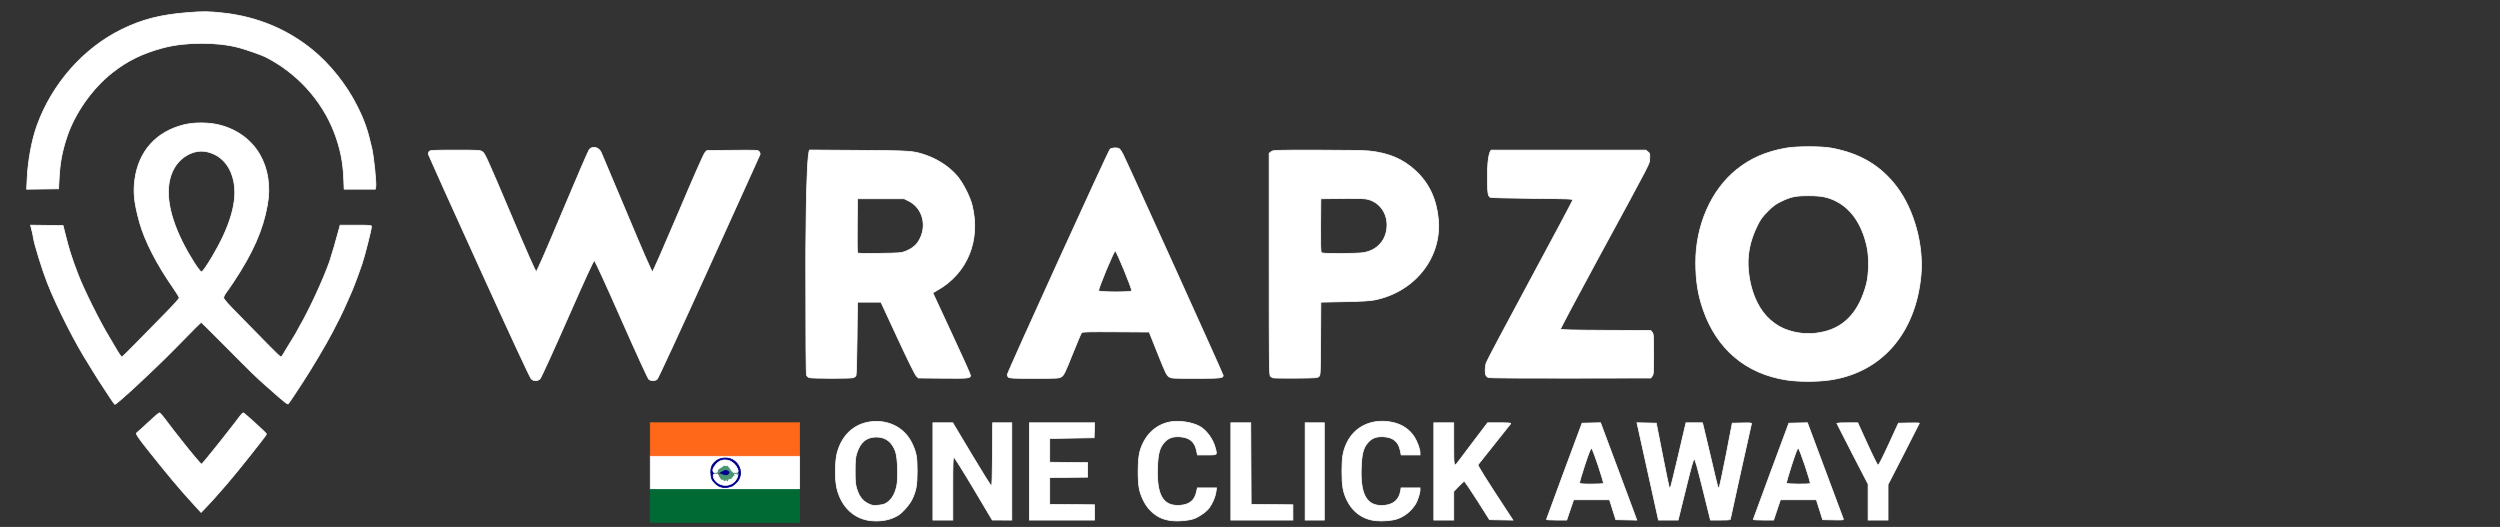 <?xml version="1.0" encoding="UTF-8"?>
<svg width="3264" height="688" viewBox="0 0 3264 688" xmlns="http://www.w3.org/2000/svg">
  <rect x="0" y="0" width="3264" height="688" fill="#333333" stroke="none"/>
  <path id="39" d="M 143.364,518.746 C 132.266,502.023 122.296,486.543 120.987,484 C 120.279,482.625 117.810,478.575 115.500,475 C 98.813,449.179 73.675,399.628 61.725,369 C 54.877,351.448 44.836,318.899 43.524,310 C 43.159,307.525 42.482,304.150 42.020,302.500 C 41.558,300.850 40.904,298.253 40.566,296.730 C 40.566,296.730 39.952,293.960 39.952,293.960 C 39.952,293.960 61.139,294.230 61.139,294.230 C 61.139,294.230 82.327,294.500 82.327,294.500 C 82.327,294.500 84.587,303.500 84.587,303.500 C 90.472,326.933 93.017,334.982 101.977,358.500 C 109.430,378.062 130.605,420.556 142.942,440.707 C 144.556,443.343 147.556,448.425 149.609,452 C 155.136,461.626 158.146,466 159.243,466 C 159.781,466 169.509,456.445 180.861,444.767 C 192.213,433.089 208.812,416.140 217.750,407.102 C 226.688,398.064 234,389.877 234,388.907 C 234,387.937 230.288,381.824 225.750,375.322 C 204.682,345.132 188.861,314.285 182.247,290.500 C 175.234,265.280 173.723,251.549 176.063,234.322 C 181.075,197.425 203.839,172.012 240,162.947 C 253.840,159.477 273.367,159.680 287.500,163.440 C 333.608,175.706 358.219,217.626 349.020,268.226 C 343.161,300.453 330.137,329.976 305.087,367.813 C 301.560,373.141 297.172,379.477 295.337,381.894 C 293.502,384.311 292,387.401 292,388.762 C 292,390.647 297.441,396.748 314.833,414.368 C 327.391,427.091 343.914,443.913 351.551,451.750 C 359.188,459.587 366.001,466 366.692,466 C 367.383,466 368.704,464.538 369.628,462.750 C 370.551,460.962 374.612,454.216 378.653,447.758 C 382.694,441.300 386,435.822 386,435.586 C 386,435.350 388.300,431.185 391.110,426.329 C 403.970,404.110 421.889,365.353 430.390,341.374 C 432.414,335.666 438.937,313.239 443.078,297.750 C 443.078,297.750 444.080,294 444.080,294 C 444.080,294 464.540,294 464.540,294 C 483.359,294 485,294.140 485,295.750 C 484.999,299.466 475.980,335.020 472.507,345 C 465.326,365.632 461.079,376.667 455.959,388 C 453.102,394.325 449.781,401.750 448.580,404.500 C 446.430,409.422 442.636,416.989 433.661,434.260 C 425.680,449.618 406.747,481.466 394.581,500 C 391.151,505.225 385.775,513.422 382.632,518.216 C 379.489,523.010 376.486,527.199 375.959,527.525 C 375.432,527.851 369.756,523.479 363.346,517.809 C 356.936,512.139 349.367,505.475 346.528,503 C 335.685,493.549 326.505,484.602 295.500,453.268 C 277.900,435.482 263.184,420.946 262.799,420.965 C 261.971,421.007 255.576,427.352 227.960,455.537 C 201.059,482.992 152.491,528.028 149.817,527.996 C 149.643,527.994 146.739,523.831 143.364,518.746M 267.438,350.250 C 269.340,347.638 273.647,340.879 277.009,335.232 C 299.359,297.695 309.165,266.019 305.949,241.739 C 302.800,217.963 289.335,201.921 269.205,197.961 C 253.685,194.908 236.097,204.060 227.318,219.758 C 214.514,242.653 218.286,275.827 238.261,316 C 247.181,333.940 260.618,355 263.145,355 C 263.604,355 265.536,352.862 267.438,350.250" stroke="#FFFFFF" fill="#FFFFFF" stroke-width="1"/>
  <path id="39" d="M 849,617 C 849,617 849,595 849,595 C 849,595 946.500,595 946.500,595 C 946.500,595 1044,595 1044,595 C 1044,595 1044,617 1044,617 C 1044,617 1044,639 1044,639 C 1044,639 946.500,639 946.500,639 C 946.500,639 849,639 849,639 C 849,639 849,617 849,617M 956.075,634.446 C 957.491,633.722 960.271,631.336 962.252,629.143 C 970.432,620.088 967.223,605.725 955.707,599.850 C 949.789,596.831 940.604,597.540 935.535,601.406 C 929.976,605.646 928.008,609.533 928.004,616.282 C 928.002,619.462 928.608,623.520 929.351,625.298 C 931.019,629.290 937.103,634.765 940.768,635.573 C 942.270,635.904 943.950,636.335 944.500,636.531 C 946.184,637.131 953.350,635.840 956.075,634.446" stroke="#FFFFFF" fill="#FFFFFF" stroke-width="1"/>
  <path id="39" d="M 2332,496.018 C 2279.365,487.777 2241.575,455.791 2223.658,404.317 C 2216.860,384.786 2213.987,366.622 2213.936,342.851 C 2213.832,294.294 2234.167,248.074 2267.355,221.436 C 2285.660,206.744 2305.389,198.125 2331.500,193.416 C 2345.319,190.924 2377.544,190.882 2391,193.340 C 2428.318,200.156 2455.588,216.369 2476.557,244.205 C 2499.087,274.113 2511.685,320.288 2508.037,359.583 C 2501.031,435.042 2456.653,486.140 2389.500,496.069 C 2372.635,498.562 2348.111,498.541 2332,496.018M 2381.937,432.986 C 2409.397,426.331 2427.518,405.861 2436.744,371.074 C 2440.067,358.545 2440.500,336.254 2437.678,323 C 2431.426,293.631 2417.558,272.918 2397.258,262.631 C 2386.697,257.279 2377.892,255.526 2361.500,255.512 C 2344.091,255.498 2338.177,256.734 2325,263.145 C 2318.119,266.492 2314.858,268.933 2307.882,275.954 C 2300.538,283.345 2298.508,286.168 2294.143,295.063 C 2284.444,314.827 2280.801,333.854 2282.871,353.938 C 2284.479,369.538 2287.937,382.188 2294,394.651 C 2302.827,412.795 2317.686,426.007 2335.500,431.553 C 2351.180,436.434 2365.842,436.887 2381.937,432.986" stroke="#FFFFFF" fill="#FFFFFF" stroke-width="1"/>
  <path id="39" d="M 693.651,494.750 C 692.068,493.303 667.739,440.957 625.446,348 C 589.287,268.525 559.506,202.559 559.265,201.408 C 559.024,200.257 559.573,198.570 560.485,197.658 C 561.960,196.183 565.697,196 594.424,196 C 626.249,196 626.751,196.032 630.026,198.250 C 633.056,200.302 636.214,207.265 665.980,277.500 C 687.704,328.759 699.095,354.500 700.054,354.500 C 701.016,354.500 712.470,328.357 734.525,275.824 C 752.692,232.552 768.378,196.241 769.382,195.131 C 773.780,190.271 781.536,192.101 784.812,198.771 C 785.820,200.822 801.012,236.823 818.572,278.772 C 840.095,330.188 850.935,354.955 851.835,354.772 C 852.569,354.623 867.767,320.075 885.608,278 C 906.465,228.813 918.939,200.607 920.545,199 C 920.545,199 923.043,196.500 923.043,196.500 C 923.043,196.500 956.271,196.207 956.271,196.207 C 988.953,195.919 989.528,195.949 991.200,198.006 C 992.163,199.191 992.624,200.835 992.264,201.799 C 991.914,202.735 962.019,268.750 925.830,348.500 C 886.817,434.475 859.167,494.212 857.906,495.250 C 856.736,496.212 854.303,497 852.500,497 C 850.697,497 848.282,496.212 847.134,495.250 C 845.930,494.241 830.749,461.129 811.264,417.012 C 790.199,369.318 776.921,340.426 775.991,340.263 C 774.905,340.073 765.406,360.646 741,416.048 C 722.058,459.047 706.463,493.160 705.114,494.547 C 702.014,497.733 697.010,497.822 693.651,494.750" stroke="#FFFFFF" fill="#FFFFFF" stroke-width="1"/>
  <path id="39" d="M 1316.571,492.429 C 1315.707,491.565 1315,490.251 1315,489.509 C 1315,486.564 1447.223,196.448 1449.329,194.772 C 1451.751,192.844 1458.098,192.448 1461.070,194.038 C 1462.136,194.609 1464.299,197.646 1465.876,200.788 C 1472.794,214.572 1597,488.784 1597,490.273 C 1597,493.642 1593.560,494 1561.214,494 C 1529.750,494 1529.249,493.968 1526.023,491.750 C 1523.127,489.759 1521.467,486.282 1511.574,461.500 C 1511.574,461.500 1500.396,433.500 1500.396,433.500 C 1500.396,433.500 1456.829,433.240 1456.829,433.240 C 1419.971,433.020 1413.079,433.200 1412.071,434.414 C 1411.416,435.203 1406.044,447.920 1400.133,462.673 C 1390.531,486.640 1389.031,489.736 1386.046,491.748 C 1382.752,493.968 1382.251,494 1350.424,494 C 1322.411,494 1317.935,493.793 1316.571,492.429M 1477.547,379.737 C 1478.354,377.635 1457.709,327.500 1456.037,327.500 C 1454.286,327.500 1433.555,377.398 1434.396,379.589 C 1435.149,381.551 1476.796,381.694 1477.547,379.737" stroke="#FFFFFF" fill="#FFFFFF" stroke-width="1"/>
  <path id="39" d="M 1662,493.313 C 1661.175,492.997 1659.713,492.053 1658.750,491.215 C 1657.098,489.776 1657,481.549 1657,344.918 C 1657,344.918 1657,200.145 1657,200.145 C 1657,200.145 1659.635,198.073 1659.635,198.073 C 1662.231,196.031 1663.116,196 1719.529,196 C 1752.396,196 1781.200,196.449 1787.144,197.053 C 1813.170,199.699 1832.170,207.830 1848.693,223.394 C 1865.947,239.645 1875.470,260.126 1877.930,286.271 C 1882.619,336.104 1847.199,381.004 1794.864,391.568 C 1788.642,392.824 1778.561,393.415 1755.500,393.878 C 1755.500,393.878 1724.500,394.500 1724.500,394.500 C 1724.500,394.500 1724.240,442.104 1724.240,442.104 C 1723.984,488.983 1723.949,489.737 1721.887,491.604 C 1719.947,493.361 1717.723,493.515 1691.647,493.694 C 1676.166,493.800 1662.825,493.629 1662,493.313M 1779.385,329.965 C 1797.443,327.355 1809.637,314.330 1810.786,296.426 C 1811.874,279.466 1802.362,265.090 1787.047,260.549 C 1782.348,259.156 1777.143,258.950 1753,259.202 C 1753,259.202 1724.500,259.500 1724.500,259.500 C 1724.500,259.500 1724.237,293.882 1724.237,293.882 C 1724.049,318.423 1724.298,328.655 1725.109,329.632 C 1726.011,330.719 1731.004,330.996 1749.372,330.980 C 1762.092,330.969 1775.599,330.512 1779.385,329.965" stroke="#FFFFFF" fill="#FFFFFF" stroke-width="1"/>
  <path id="39" d="M 1056.315,492.993 C 1055.113,492.509 1053.651,491.217 1053.065,490.122 C 1052.325,488.740 1052,444.223 1052,344.520 C 1052,344.520 1052,200.909 1057.053,195.856 C 1057.053,195.856 1120.776,196.288 1120.776,196.288 C 1188.764,196.748 1191.950,196.962 1207.332,202.091 C 1224.052,207.666 1239.838,218.072 1249.964,230.194 C 1257.393,239.087 1266.245,256.388 1269.053,267.500 C 1280.694,313.568 1263.150,356.709 1223.730,378.957 C 1220.579,380.736 1218,382.351 1218,382.546 C 1218,382.741 1229.025,406.538 1242.500,435.429 C 1255.975,464.320 1267,488.812 1267,489.856 C 1267,493.935 1265.588,494.092 1231.621,493.790 C 1231.621,493.790 1199.043,493.500 1199.043,493.500 C 1199.043,493.500 1196.305,490.761 1196.305,490.761 C 1194.622,489.077 1185.205,470.002 1171.868,441.261 C 1171.868,441.261 1150.168,394.500 1150.168,394.500 C 1150.168,394.500 1134.834,394.500 1134.834,394.500 C 1134.834,394.500 1119.500,394.500 1119.500,394.500 C 1119.500,394.500 1119,441.500 1119,441.500 C 1118.725,467.350 1118.101,489.322 1117.614,490.327 C 1117.126,491.332 1115.634,492.569 1114.298,493.077 C 1111.217,494.249 1059.244,494.173 1056.315,492.993M 1182.145,328.148 C 1189.850,325.127 1195.536,320.802 1199.016,315.314 C 1211.204,296.096 1205.267,271.663 1186.125,262.262 C 1186.125,262.262 1180.500,259.500 1180.500,259.500 C 1180.500,259.500 1150,259.500 1150,259.500 C 1150,259.500 1119.500,259.500 1119.500,259.500 C 1119.500,259.500 1119.237,293.994 1119.237,293.994 C 1119.092,312.966 1119.208,329.099 1119.495,329.846 C 1119.923,330.960 1125.093,331.129 1148.258,330.783 C 1174.476,330.391 1176.905,330.202 1182.145,328.148" stroke="#FFFFFF" fill="#FFFFFF" stroke-width="1"/>
  <path id="39" d="M 1943.315,493 C 1942.113,492.512 1940.651,491.217 1940.065,490.122 C 1938.596,487.377 1938.730,479.211 1940.331,473.909 C 1941.063,471.484 1966.769,423.002 1997.455,366.172 C 2028.141,309.342 2053.305,262.092 2053.374,261.172 C 2053.490,259.635 2049.235,259.460 2000.500,259 C 1971.350,258.725 1946.773,258.138 1945.885,257.695 C 1942.452,255.983 1942,252.342 1942,226.407 C 1942,226.407 1942,200.909 1946.909,196 C 1946.909,196 2047.820,196 2047.820,196 C 2047.820,196 2148.730,196 2148.730,196 C 2148.730,196 2151.469,198.154 2151.469,198.154 C 2154.048,200.183 2154.186,200.697 2153.833,206.943 C 2153.393,214.721 2159.074,203.733 2085.585,338.982 C 2058.844,388.197 2037.179,429.023 2037.442,429.708 C 2037.814,430.677 2050.908,431.014 2096.548,431.227 C 2096.548,431.227 2155.177,431.500 2155.177,431.500 C 2155.177,431.500 2157.089,433.861 2157.089,433.861 C 2158.862,436.051 2159,438.118 2159,462.500 C 2159,486.883 2158.862,488.949 2157.088,491.139 C 2157.088,491.139 2155.177,493.500 2155.177,493.500 C 2155.177,493.500 2050.338,493.694 2050.338,493.694 C 1991.112,493.803 1944.549,493.501 1943.315,493" stroke="#FFFFFF" fill="#FFFFFF" stroke-width="1"/>
  <path id="39" d="M 1137.500,679.858 C 1115.135,677.775 1098.149,661.604 1092.483,637 C 1089.934,625.930 1090.151,602.174 1092.898,591.700 C 1098.927,568.713 1114.493,553.850 1135.750,550.783 C 1159.216,547.398 1180.591,558.116 1190.405,578.189 C 1196.328,590.303 1197.469,596.272 1197.445,615 C 1197.422,633.435 1196.116,640.780 1190.930,651.646 C 1187.613,658.597 1178.697,668.903 1172.760,672.651 C 1163.325,678.607 1151.038,681.119 1137.500,679.858M 1155.644,657.690 C 1163.122,653.808 1167.971,646.539 1170.598,635.271 C 1173.003,624.953 1172.116,597.757 1169.101,589.370 C 1164.645,576.974 1156.401,570.680 1144.475,570.567 C 1131.552,570.445 1123.203,577.180 1118.759,591.316 C 1116.796,597.560 1116.500,600.657 1116.500,615 C 1116.500,629.343 1116.796,632.440 1118.759,638.684 C 1121.701,648.042 1126.066,653.755 1133.007,657.330 C 1137.862,659.831 1139.313,660.111 1145.500,659.741 C 1149.350,659.511 1153.915,658.588 1155.644,657.690" stroke="#FFFFFF" fill="#FFFFFF" stroke-width="1"/>
  <path id="39" d="M 2019.045,678.250 C 2019.070,677.838 2029.543,649.375 2042.320,615 C 2042.320,615 2065.550,552.500 2065.550,552.500 C 2065.550,552.500 2077.602,552.221 2077.602,552.221 C 2077.602,552.221 2089.654,551.941 2089.654,551.941 C 2089.654,551.941 2110.479,607.721 2110.479,607.721 C 2121.933,638.400 2132.586,667 2134.152,671.278 C 2134.152,671.278 2137,679.056 2137,679.056 C 2137,679.056 2123.303,678.778 2123.303,678.778 C 2123.303,678.778 2109.607,678.500 2109.607,678.500 C 2109.607,678.500 2105.517,665.500 2105.517,665.500 C 2105.517,665.500 2101.428,652.500 2101.428,652.500 C 2101.428,652.500 2077.964,652.500 2077.964,652.500 C 2077.964,652.500 2054.500,652.500 2054.500,652.500 C 2054.500,652.500 2050.007,665.750 2050.007,665.750 C 2050.007,665.750 2045.513,679 2045.513,679 C 2045.513,679 2032.257,679 2032.257,679 C 2024.966,679 2019.020,678.662 2019.045,678.250M 2093.380,631.193 C 2094.313,629.683 2079.480,585.524 2077.940,585.227 C 2076.867,585.020 2074.556,590.750 2069.152,607.018 C 2065.120,619.157 2062.072,629.745 2062.379,630.545 C 2062.833,631.729 2065.729,632 2077.910,632 C 2086.145,632 2093.106,631.637 2093.380,631.193" stroke="#FFFFFF" fill="#FFFFFF" stroke-width="1"/>
  <path id="39" d="M 2439,655.521 C 2439,655.521 2439,632.042 2439,632.042 C 2439,632.042 2418.500,592.439 2418.500,592.439 C 2407.225,570.658 2398,552.649 2398,552.419 C 2398,552.189 2404.188,552.006 2411.750,552.013 C 2411.750,552.013 2425.500,552.027 2425.500,552.027 C 2425.500,552.027 2438.108,579.763 2438.108,579.763 C 2445.489,596.001 2451.271,607.500 2452.055,607.500 C 2452.836,607.500 2458.646,596.042 2465.999,580 C 2465.999,580 2478.603,552.500 2478.603,552.500 C 2478.603,552.500 2492.301,552.222 2492.301,552.222 C 2499.835,552.069 2506,552.161 2506,552.428 C 2506,552.695 2496.775,570.844 2485.500,592.759 C 2485.500,592.759 2465,632.604 2465,632.604 C 2465,632.604 2465,655.802 2465,655.802 C 2465,655.802 2465,679 2465,679 C 2465,679 2452,679 2452,679 C 2452,679 2439,679 2439,679 C 2439,679 2439,655.521 2439,655.521" stroke="#FFFFFF" fill="#FFFFFF" stroke-width="1"/>
  <path id="39" d="M 1796.500,679.836 C 1779.578,678.231 1765.943,668.511 1758.435,652.701 C 1753.410,642.119 1752.035,634.126 1752.035,615.500 C 1752.035,596.847 1753.409,588.882 1758.466,578.234 C 1768.871,556.324 1792.055,545.913 1818.131,551.440 C 1830.446,554.050 1840.189,560.610 1846.606,570.613 C 1850.351,576.450 1854,586.496 1854,590.968 C 1854,590.968 1854,594 1854,594 C 1854,594 1841.700,594 1841.700,594 C 1841.700,594 1829.400,594 1829.400,594 C 1829.400,594 1828.212,588.250 1828.212,588.250 C 1825.847,576.798 1819.107,571.103 1806.884,570.225 C 1797.511,569.552 1791.214,571.814 1786.015,577.720 C 1780.112,584.426 1777.969,592.227 1777.282,609.507 C 1775.872,644.941 1783.819,660.014 1803.899,659.994 C 1817.960,659.980 1826.642,653.231 1828.652,640.750 C 1828.652,640.750 1829.256,637 1829.256,637 C 1829.256,637 1841.628,637 1841.628,637 C 1841.628,637 1854,637 1854,637 C 1854,637 1854,640.032 1854,640.032 C 1854,643.595 1850.621,654.072 1848.252,657.856 C 1842.259,667.429 1833.826,674.236 1823.861,677.546 C 1817.439,679.679 1805.438,680.684 1796.500,679.836" stroke="#FFFFFF" fill="#FFFFFF" stroke-width="1"/>
  <path id="39" d="M 250.848,656.247 C 233.300,637.050 218.344,619.154 190.052,583.500 C 182.841,574.413 178,567.437 178,566.136 C 178,565.566 178.636,564.740 179.413,564.300 C 180.190,563.860 186.675,557.987 193.823,551.250 C 200.971,544.513 207.423,539.011 208.160,539.024 C 208.897,539.037 211.866,542.300 214.758,546.274 C 217.650,550.248 223.275,557.632 227.258,562.681 C 231.241,567.730 236.734,574.705 239.465,578.181 C 249.979,591.564 262.185,606 262.986,606 C 263.446,606 266.901,602.146 270.662,597.436 C 274.423,592.726 279.989,585.850 283.032,582.155 C 286.075,578.460 289.892,573.652 291.513,571.469 C 293.134,569.286 297.394,563.852 300.980,559.393 C 304.566,554.934 309.477,548.522 311.893,545.143 C 314.309,541.764 316.906,539 317.663,539 C 318.844,539 348,565.587 348,566.664 C 348,568.192 309.052,617.172 295.114,633.170 C 280.894,649.493 275.221,655.812 269.011,662.247 C 269.011,662.247 262.500,668.994 262.500,668.994 C 262.500,668.994 250.848,656.247 250.848,656.247" stroke="#FFFFFF" fill="#FFFFFF" stroke-width="1"/>
  <path id="8" d="M 849,660.500 C 849,660.500 849,639 849,639 C 849,639 946.500,639 946.500,639 C 946.500,639 1044,639 1044,639 C 1044,639 1044,660.500 1044,660.500 C 1044,660.500 1044,682 1044,682 C 1044,682 946.500,682 946.500,682 C 946.500,682 849,682 849,682 C 849,682 849,660.500 849,660.500" stroke="#006A35" fill="#006A35" stroke-width="1"/>
  <path id="5" d="M 849,573.500 C 849,573.500 849,552 849,552 C 849,552 946.500,552 946.500,552 C 946.500,552 1044,552 1044,552 C 1044,552 1044,573.500 1044,573.500 C 1044,573.500 1044,595 1044,595 C 1044,595 946.500,595 946.500,595 C 946.500,595 849,595 849,595 C 849,595 849,573.500 849,573.500" stroke="#FF6719" fill="#FF6719" stroke-width="1"/>
  <path id="39" d="M 2153.103,623.750 C 2146.396,593.362 2140.075,564.775 2139.056,560.221 C 2139.056,560.221 2137.204,551.942 2137.204,551.942 C 2137.204,551.942 2149.824,552.221 2149.824,552.221 C 2149.824,552.221 2162.445,552.500 2162.445,552.500 C 2162.445,552.500 2170.670,594.364 2170.670,594.364 C 2175.194,617.389 2179.151,636.485 2179.464,636.798 C 2179.777,637.111 2180.407,636.946 2180.865,636.433 C 2181.323,635.920 2185.629,618.625 2190.435,598 C 2195.241,577.375 2199.637,558.588 2200.205,556.250 C 2200.205,556.250 2201.238,552 2201.238,552 C 2201.238,552 2211.997,552 2211.997,552 C 2211.997,552 2222.757,552 2222.757,552 C 2222.757,552 2224.320,558.250 2224.320,558.250 C 2225.180,561.688 2229.534,580.025 2233.996,599 C 2243.574,639.729 2242.885,637.205 2244.286,636.738 C 2244.900,636.533 2249.054,617.496 2253.517,594.433 C 2253.517,594.433 2261.633,552.500 2261.633,552.500 C 2261.633,552.500 2274.394,552.220 2274.394,552.220 C 2286.238,551.960 2287.115,552.067 2286.607,553.720 C 2286.030,555.597 2259,677.843 2259,678.575 C 2259,678.809 2253.191,679 2246.092,679 C 2246.092,679 2233.184,679 2233.184,679 C 2233.184,679 2223.342,639.250 2223.342,639.250 C 2215.923,609.285 2213.136,599.500 2212.022,599.500 C 2210.908,599.500 2208.302,608.622 2201.453,636.500 C 2196.453,656.850 2192.047,674.737 2191.662,676.250 C 2191.662,676.250 2190.962,679 2190.962,679 C 2190.962,679 2178.130,679 2178.130,679 C 2178.130,679 2165.298,679 2165.298,679 C 2165.298,679 2153.103,623.750 2153.103,623.750" stroke="#FFFFFF" fill="#FFFFFF" stroke-width="1"/>
  <path id="39" d="M 1872,615.500 C 1872,615.500 1872,552 1872,552 C 1872,552 1885,552 1885,552 C 1885,552 1898,552 1898,552 C 1898,552 1898,579.500 1898,579.500 C 1898,610.553 1898.076,610.809 1904.625,601.750 C 1906.712,598.862 1916.033,586.487 1925.339,574.250 C 1925.339,574.250 1942.258,552 1942.258,552 C 1942.258,552 1957.752,552 1957.752,552 C 1969.997,552 1973.041,552.262 1972.276,553.250 C 1971.743,553.938 1962.169,565.975 1951,580 C 1939.831,594.025 1930.272,606.044 1929.758,606.709 C 1928.934,607.776 1938.732,623.379 1973.443,676.277 C 1973.443,676.277 1975.265,679.054 1975.265,679.054 C 1975.265,679.054 1959.978,678.777 1959.978,678.777 C 1959.978,678.777 1944.691,678.500 1944.691,678.500 C 1944.691,678.500 1928.859,653.500 1928.859,653.500 C 1920.151,639.750 1912.459,628.500 1911.764,628.500 C 1911.069,628.500 1907.688,631.463 1904.250,635.085 C 1904.250,635.085 1898,641.670 1898,641.670 C 1898,641.670 1898,660.335 1898,660.335 C 1898,660.335 1898,679 1898,679 C 1898,679 1885,679 1885,679 C 1885,679 1872,679 1872,679 C 1872,679 1872,615.500 1872,615.500" stroke="#FFFFFF" fill="#FFFFFF" stroke-width="1"/>
  <path id="39" d="M 1704,615.500 C 1704,615.500 1704,552 1704,552 C 1704,552 1716.500,552 1716.500,552 C 1716.500,552 1729,552 1729,552 C 1729,552 1729,615.500 1729,615.500 C 1729,615.500 1729,679 1729,679 C 1729,679 1716.500,679 1716.500,679 C 1716.500,679 1704,679 1704,679 C 1704,679 1704,615.500 1704,615.500" stroke="#FFFFFF" fill="#FFFFFF" stroke-width="1"/>
  <path id="39" d="M 1218,615.500 C 1218,615.500 1218,552 1218,552 C 1218,552 1230.951,552 1230.951,552 C 1230.951,552 1243.902,552 1243.902,552 C 1243.902,552 1268.701,593.465 1268.701,593.465 C 1282.340,616.271 1293.950,634.795 1294.500,634.631 C 1295.140,634.440 1295.594,619.519 1295.761,593.167 C 1295.761,593.167 1296.022,552 1296.022,552 C 1296.022,552 1308.511,552 1308.511,552 C 1308.511,552 1321,552 1321,552 C 1321,552 1321,615.500 1321,615.500 C 1321,615.500 1321,679 1321,679 C 1321,679 1308.250,678.980 1308.250,678.980 C 1308.250,678.980 1295.500,678.960 1295.500,678.960 C 1295.500,678.960 1271.126,637.980 1271.126,637.980 C 1257.720,615.441 1246.133,597 1245.376,597 C 1244.230,597 1244,603.864 1244,638 C 1244,638 1244,679 1244,679 C 1244,679 1231,679 1231,679 C 1231,679 1218,679 1218,679 C 1218,679 1218,615.500 1218,615.500" stroke="#FFFFFF" fill="#FFFFFF" stroke-width="1"/>
  <path id="39" d="M 1530.500,679.836 C 1518.307,678.680 1509.486,674.379 1501.082,665.493 C 1494.984,659.045 1489.597,648.320 1487.511,638.471 C 1485.205,627.586 1485.467,600.402 1487.972,590.609 C 1493.420,569.306 1508.135,554.536 1527.537,550.891 C 1539.129,548.714 1555.433,551.035 1565.650,556.319 C 1574.626,560.961 1583.561,572.917 1586.610,584.368 C 1589.287,594.423 1589.766,594 1575.700,594 C 1575.700,594 1563.400,594 1563.400,594 C 1563.400,594 1562.212,588.250 1562.212,588.250 C 1559.853,576.829 1553.380,571.334 1541.067,570.302 C 1531.571,569.506 1525.300,571.716 1520.015,577.720 C 1514.061,584.484 1511.918,592.275 1511.268,609.514 C 1509.872,646.556 1518.367,661.219 1540.387,659.781 C 1552.888,658.964 1559.612,653.562 1562.130,642.311 C 1562.130,642.311 1563.318,637 1563.318,637 C 1563.318,637 1575.788,637 1575.788,637 C 1575.788,637 1588.258,637 1588.258,637 C 1588.258,637 1587.573,642.250 1587.573,642.250 C 1586.818,648.043 1583.360,656.379 1579.201,662.429 C 1575.676,667.557 1566.414,674.328 1559.266,677.002 C 1552.486,679.539 1540.163,680.753 1530.500,679.836" stroke="#FFFFFF" fill="#FFFFFF" stroke-width="1"/>
  <path id="39" d="M 2289.051,678.250 C 2289.079,677.838 2299.555,649.375 2312.329,615 C 2312.329,615 2335.555,552.500 2335.555,552.500 C 2335.555,552.500 2347.669,552.220 2347.669,552.220 C 2347.669,552.220 2359.783,551.940 2359.783,551.940 C 2359.783,551.940 2360.776,554.720 2360.776,554.720 C 2361.950,558.009 2405.512,674.686 2406.535,677.279 C 2407.190,678.940 2406.322,679.039 2393.453,678.779 C 2393.453,678.779 2379.670,678.500 2379.670,678.500 C 2379.670,678.500 2375.555,665.500 2375.555,665.500 C 2375.555,665.500 2371.440,652.500 2371.440,652.500 C 2371.440,652.500 2347.970,652.500 2347.970,652.500 C 2347.970,652.500 2324.500,652.500 2324.500,652.500 C 2324.500,652.500 2320.070,665.750 2320.070,665.750 C 2320.070,665.750 2315.640,679 2315.640,679 C 2315.640,679 2302.320,679 2302.320,679 C 2294.994,679 2289.023,678.662 2289.051,678.250M 2363.387,631.182 C 2364.356,629.613 2349.507,585.528 2347.905,585.220 C 2346.750,584.998 2344.656,590.272 2339.098,607.402 C 2335.087,619.763 2332.101,630.354 2332.462,630.938 C 2333.243,632.202 2362.614,632.433 2363.387,631.182" stroke="#FFFFFF" fill="#FFFFFF" stroke-width="1"/>
  <path id="39" d="M 1344,615.500 C 1344,615.500 1344,552 1344,552 C 1344,552 1386.536,552 1386.536,552 C 1386.536,552 1429.072,552 1429.072,552 C 1429.072,552 1428.786,561.750 1428.786,561.750 C 1428.786,561.750 1428.500,571.500 1428.500,571.500 C 1428.500,571.500 1399.500,572 1399.500,572 C 1399.500,572 1370.500,572.500 1370.500,572.500 C 1370.500,572.500 1370.500,588 1370.500,588 C 1370.500,588 1370.500,603.500 1370.500,603.500 C 1370.500,603.500 1395.250,603.767 1395.250,603.767 C 1395.250,603.767 1420,604.035 1420,604.035 C 1420,604.035 1420,613.500 1420,613.500 C 1420,613.500 1420,622.965 1420,622.965 C 1420,622.965 1395.250,623.233 1395.250,623.233 C 1395.250,623.233 1370.500,623.500 1370.500,623.500 C 1370.500,623.500 1370.500,641 1370.500,641 C 1370.500,641 1370.500,658.500 1370.500,658.500 C 1370.500,658.500 1399.750,658.765 1399.750,658.765 C 1399.750,658.765 1429,659.030 1429,659.030 C 1429,659.030 1429,669.015 1429,669.015 C 1429,669.015 1429,679 1429,679 C 1429,679 1386.500,679 1386.500,679 C 1386.500,679 1344,679 1344,679 C 1344,679 1344,615.500 1344,615.500" stroke="#FFFFFF" fill="#FFFFFF" stroke-width="1"/>
  <path id="39" d="M 1607,615.500 C 1607,615.500 1607,552 1607,552 C 1607,552 1619.991,552 1619.991,552 C 1619.991,552 1632.982,552 1632.982,552 C 1632.982,552 1633.241,605.250 1633.241,605.250 C 1633.241,605.250 1633.500,658.500 1633.500,658.500 C 1633.500,658.500 1660.750,658.766 1660.750,658.766 C 1660.750,658.766 1688,659.032 1688,659.032 C 1688,659.032 1688,669.016 1688,669.016 C 1688,669.016 1688,679 1688,679 C 1688,679 1647.500,679 1647.500,679 C 1647.500,679 1607,679 1607,679 C 1607,679 1607,615.500 1607,615.500" stroke="#FFFFFF" fill="#FFFFFF" stroke-width="1"/>
  <path id="40" d="M 944.500,636.531 C 943.950,636.335 942.270,635.904 940.768,635.573 C 937.103,634.765 931.019,629.290 929.351,625.298 C 928.608,623.520 928.002,619.462 928.004,616.282 C 928.008,609.533 929.976,605.646 935.535,601.406 C 940.604,597.540 949.789,596.831 955.707,599.850 C 967.223,605.725 970.432,620.088 962.252,629.143 C 960.271,631.336 957.491,633.722 956.075,634.446 C 953.350,635.840 946.184,637.131 944.500,636.531M 955.556,631.429 C 960.559,628.609 964.001,622.320 963.862,616.250 C 963.808,613.912 963.367,612 962.882,612 C 962.397,612 962,611.302 962,610.450 C 962,607.503 955.619,602.147 950.828,601.073 C 943.666,599.468 938.381,601.444 933.867,607.417 C 930.842,611.420 930.347,612.724 930.995,614.983 C 931.426,616.484 931.584,618.789 931.347,620.106 C 930.665,623.897 934.200,629.186 939.104,631.710 C 944.613,634.546 950.196,634.450 955.556,631.429" stroke="#01008E" fill="#01008E" stroke-width="1"/>
  <path id="12" d="M 939.104,631.710 C 934.457,629.318 930.742,624.031 931.226,620.500 C 931.459,618.802 932.331,618.472 937,618.318 C 940.556,631.387 958.590,625.933 958.643,618.035 C 963.889,617.990 964.617,619.655 961.723,625.076 C 957.436,633.108 947.489,636.026 939.104,631.710" stroke="#FFFFFF" fill="#FFFFFF" stroke-width="1"/>
  <path id="14" d="M 944.764,626.622 C 943.925,625.783 942.960,625.373 942.619,625.714 C 942.114,627.463 937.706,619.292 940,619.094 C 941.375,618.705 943.749,618.853 945.275,619.422 C 950.153,621.242 954.247,616.981 949.638,614.881 C 947.534,613.922 946.522,614.084 943.502,615.866 C 941.156,617.250 938.413,617.944 935.693,617.840 C 932.143,617.705 931.986,617.619 934.665,617.283 C 938.041,616.860 939.913,614.196 937.784,612.845 C 936.748,612.188 936.755,612.027 937.817,612.015 C 938.541,612.007 940.715,610.794 942.647,609.320 C 945.578,607.085 946.325,606.877 947.156,608.070 C 951.546,604.776 957.553,617.390 958.750,616.985 C 963.108,616.998 963.986,617.297 963.921,618.750 C 963.874,619.795 963.639,619.997 963.338,619.250 C 963.044,618.522 961.094,618.014 958.667,618.035 C 954.551,618.070 954.530,618.088 957,619.500 C 958.990,620.637 959.131,620.937 957.691,620.965 C 956.696,620.985 956.160,621.450 956.500,622 C 956.840,622.550 956.390,623 955.500,623 C 954.519,623 954.167,623.461 954.605,624.170 C 955.091,624.957 954.783,625.130 953.664,624.701 C 952.749,624.350 952,624.525 952,625.090 C 952,625.655 951.550,625.840 951,625.500 C 950.450,625.160 949.993,625.696 949.985,626.691 C 949.972,628.228 949.822,628.274 948.985,627 C 948.184,625.779 947.840,625.747 947.145,626.824 C 946.448,627.903 946.009,627.867 944.764,626.622" stroke="#4A9671" fill="#4A9671" stroke-width="1"/>
  <path id="17" d="M 943.070,618.583 C 943.070,618.583 940.641,617.237 940.641,617.237 C 940.641,617.237 943.771,615.619 943.771,615.619 C 947.584,613.647 948.110,613.629 950.521,615.392 C 952.138,616.574 952.224,617.026 951.090,618.392 C 949.480,620.332 946.362,620.406 943.070,618.583" stroke="#01008E" fill="#01008E" stroke-width="1"/>
  <path id="39" d="M 35.483,232.771 C 36.593,209.195 41.575,182.561 48.406,163.691 C 68.045,109.439 108.821,63.133 158.500,38.669 C 185.345,25.449 209.434,19.258 245,16.439 C 265.679,14.800 271.862,14.866 291,16.932 C 334.728,21.652 374.026,37.733 407.129,64.449 C 430.439,83.262 452.216,110.503 466.123,138.246 C 475.857,157.665 479.994,169.542 485.541,194 C 488.104,205.300 491.612,240.425 490.586,244.512 C 490.586,244.512 489.962,247 489.962,247 C 489.962,247 469.638,247 469.638,247 C 469.638,247 449.313,247 449.313,247 C 449.313,247 448.683,231.741 448.683,231.741 C 447.825,210.936 443.947,192.422 436.303,172.628 C 420.084,130.632 387.364,94.785 346.500,74.242 C 341.344,71.650 321.649,64.755 312,62.164 C 283.534,54.519 241.517,54.682 212.500,62.549 C 185.566,69.851 166.354,79.282 146.353,95.021 C 120.440,115.412 97.494,148.026 87.318,178.931 C 80.881,198.481 78.298,212.346 77.197,233.258 C 77.197,233.258 76.500,246.500 76.500,246.500 C 76.500,246.500 55.656,246.771 55.656,246.771 C 55.656,246.771 34.812,247.041 34.812,247.041 C 34.812,247.041 35.483,232.771 35.483,232.771" stroke="#FFFFFF" fill="#FFFFFF" stroke-width="1"/>
  <path id="12" d="M 930.772,614.590 C 930.438,612.844 931.347,610.753 933.913,607.358 C 938.379,601.449 943.693,599.474 950.828,601.073 C 955.619,602.147 962,607.503 963.771,614.500 C 963.580,616.810 963.182,616.999 958.532,616.985 C 954.147,616.308 951.765,605.114 947.156,608.070 C 946.325,606.877 945.578,607.085 942.647,609.320 C 940.715,610.794 938.541,612.007 937.817,612.015 C 937.429,612.731 937.429,617.075 934.556,616.823 C 931.749,617.012 931.170,616.670 930.772,614.590" stroke="#FFFFFF" fill="#FFFFFF" stroke-width="1"/>
</svg>
